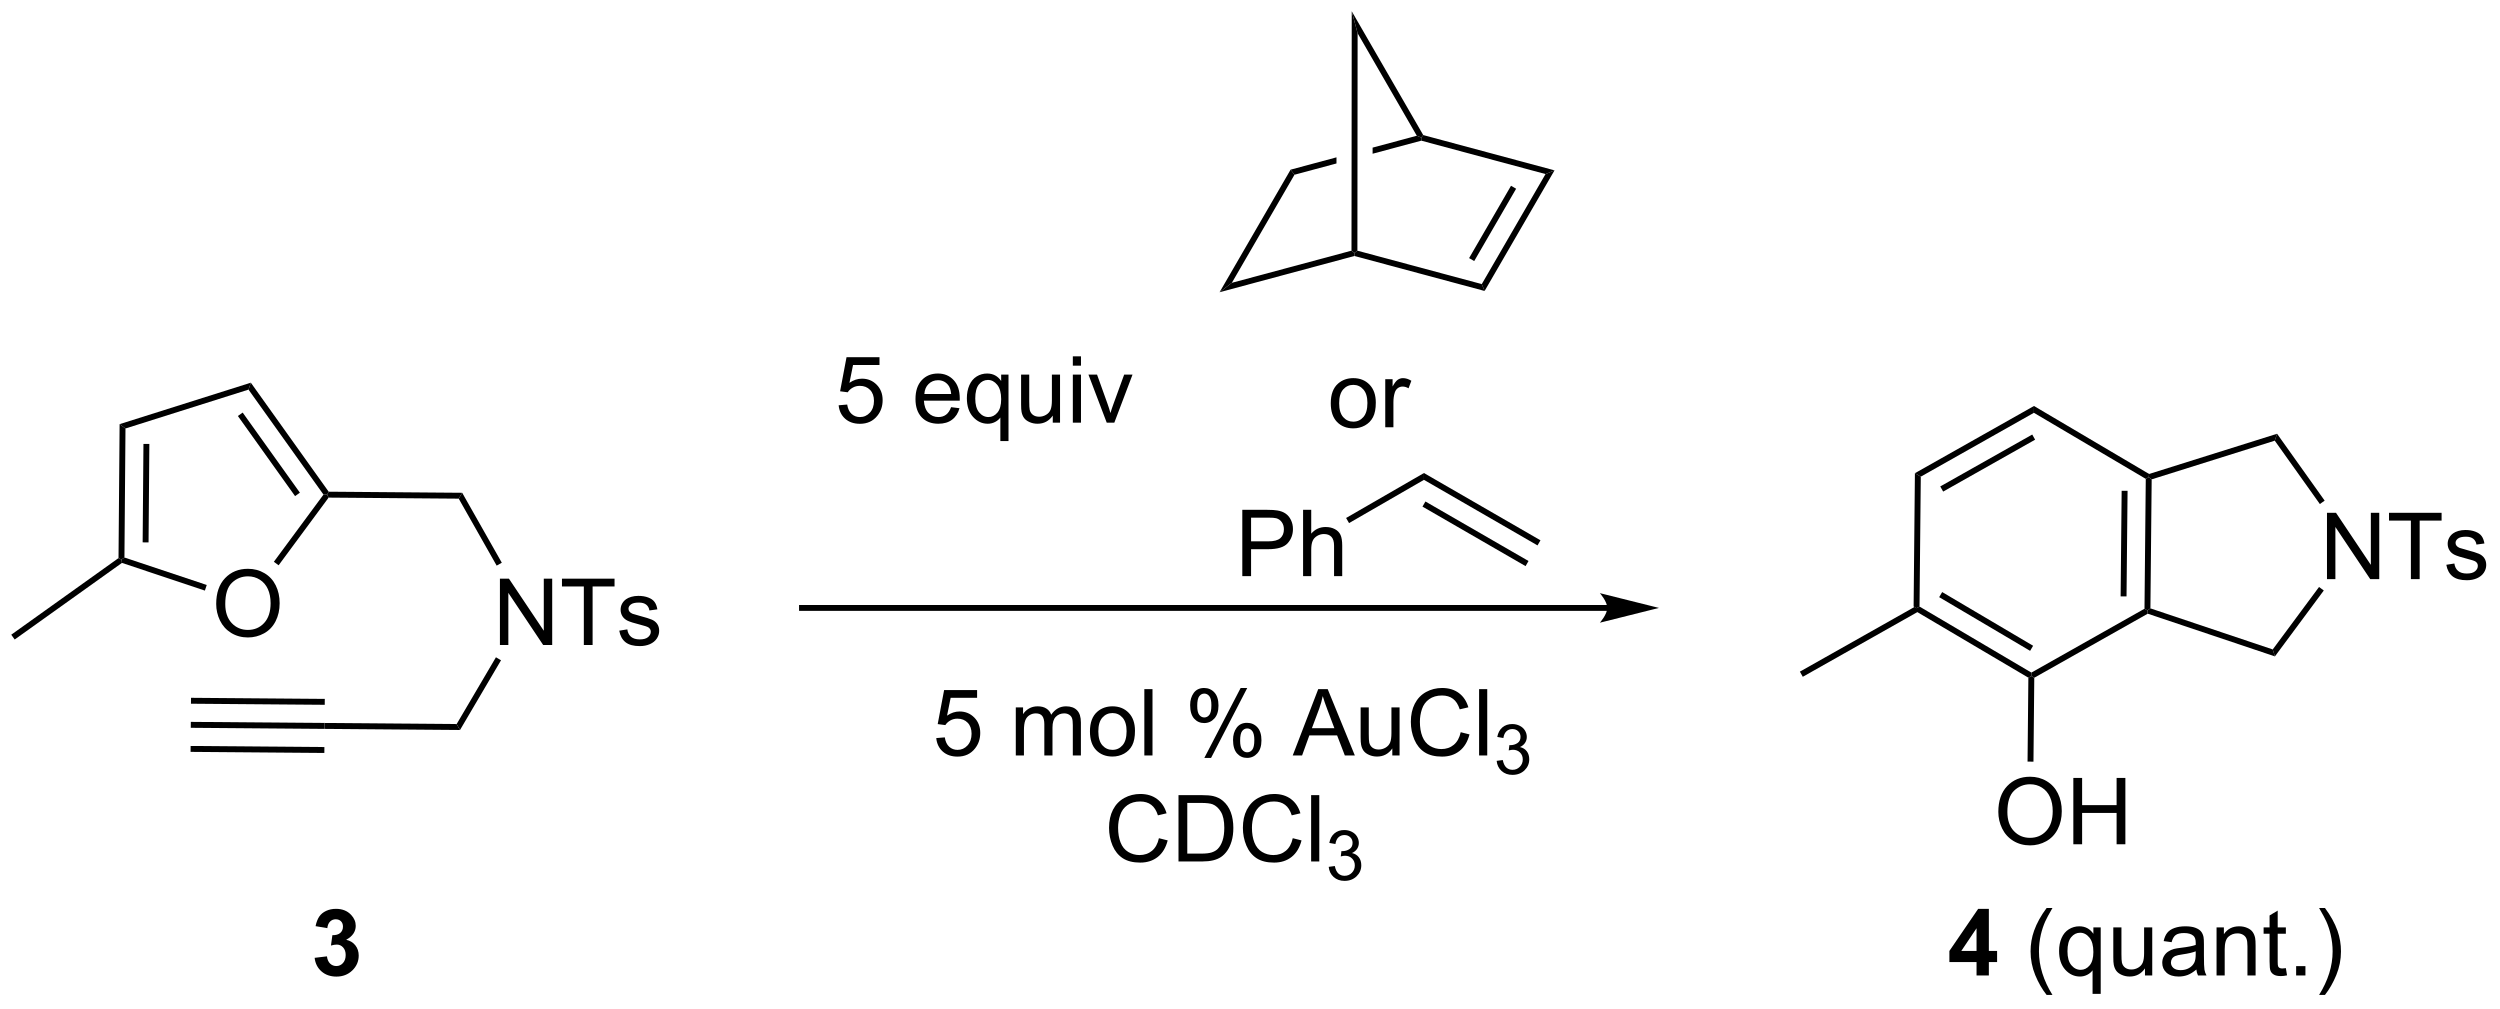 <?xml version="1.0" encoding="UTF-8"?>
<!DOCTYPE svg PUBLIC '-//W3C//DTD SVG 1.0//EN'
          'http://www.w3.org/TR/2001/REC-SVG-20010904/DTD/svg10.dtd'>
<svg stroke-dasharray="none" shape-rendering="auto" xmlns="http://www.w3.org/2000/svg" font-family="'Dialog'" text-rendering="auto" width="592" fill-opacity="1" color-interpolation="auto" color-rendering="auto" preserveAspectRatio="xMidYMid meet" font-size="12px" viewBox="0 0 592 239" fill="black" xmlns:xlink="http://www.w3.org/1999/xlink" stroke="black" image-rendering="auto" stroke-miterlimit="10" stroke-linecap="square" stroke-linejoin="miter" font-style="normal" stroke-width="1" height="239" stroke-dashoffset="0" font-weight="normal" stroke-opacity="1"
><!--Generated by the Batik Graphics2D SVG Generator--><defs id="genericDefs"
  /><g
  ><defs id="defs1"
    ><clipPath clipPathUnits="userSpaceOnUse" id="clipPath1"
      ><path d="M0.487 0.487 L222.258 0.487 L222.258 89.837 L0.487 89.837 L0.487 0.487 Z"
      /></clipPath
      ><clipPath clipPathUnits="userSpaceOnUse" id="clipPath2"
      ><path d="M1.84 29.843 L1.84 116.709 L217.445 116.709 L217.445 29.843 Z"
      /></clipPath
    ></defs
    ><g transform="scale(2.667,2.667) translate(-0.487,-0.487) matrix(1.029,0,0,1.029,-1.406,-30.21)"
    ><path d="M157.396 88.23 L157.146 87.785 L167.04 82.201 L167.293 82.351 L167.291 82.645 Z" stroke="none" clip-path="url(#clipPath2)"
    /></g
    ><g transform="matrix(2.743,0,0,2.743,-5.048,-81.859)"
    ><path d="M167.291 82.645 L167.293 82.351 L167.55 82.206 L177.207 87.907 L177.204 88.202 L176.947 88.347 ZM169.247 81.395 L177.097 86.03 L177.357 85.591 L169.506 80.955 Z" stroke="none" clip-path="url(#clipPath2)"
    /></g
    ><g transform="matrix(2.743,0,0,2.743,-5.048,-81.859)"
    ><path d="M177.457 88.352 L177.204 88.202 L177.207 87.907 L186.972 82.395 L187.226 82.545 L187.253 82.823 Z" stroke="none" clip-path="url(#clipPath2)"
    /></g
    ><g transform="matrix(2.743,0,0,2.743,-5.048,-81.859)"
    ><path d="M187.483 82.362 L187.226 82.545 L186.972 82.395 L187.082 71.182 L187.339 71.037 L187.592 71.225 ZM185.421 81.332 L185.511 72.215 L185 72.21 L184.911 81.327 Z" stroke="none" clip-path="url(#clipPath2)"
    /></g
    ><g transform="matrix(2.743,0,0,2.743,-5.048,-81.859)"
    ><path d="M187.37 70.76 L187.339 71.037 L187.082 71.182 L177.425 65.48 L177.431 64.891 Z" stroke="none" clip-path="url(#clipPath2)"
    /></g
    ><g transform="matrix(2.743,0,0,2.743,-5.048,-81.859)"
    ><path d="M177.431 64.891 L177.425 65.48 L167.66 70.992 L167.152 70.693 ZM177.28 67.356 L169.34 71.837 L169.591 72.281 L177.53 67.8 Z" stroke="none" clip-path="url(#clipPath2)"
    /></g
    ><g transform="matrix(2.743,0,0,2.743,-5.048,-81.859)"
    ><path d="M167.152 70.693 L167.66 70.992 L167.55 82.206 L167.293 82.351 L167.04 82.201 Z" stroke="none" clip-path="url(#clipPath2)"
    /></g
    ><g transform="matrix(2.743,0,0,2.743,-5.048,-81.859)"
    ><path d="M187.592 71.225 L187.339 71.037 L187.37 70.76 L198.418 67.289 L198.218 67.887 Z" stroke="none" clip-path="url(#clipPath2)"
    /></g
    ><g transform="matrix(2.743,0,0,2.743,-5.048,-81.859)"
    ><path d="M187.253 82.823 L187.226 82.545 L187.483 82.362 L198.042 85.908 L198.231 86.509 Z" stroke="none" clip-path="url(#clipPath2)"
    /></g
    ><g transform="matrix(2.743,0,0,2.743,-5.048,-81.859)"
    ><path d="M202.726 79.839 L202.726 74.113 L203.505 74.113 L206.512 78.607 L206.512 74.113 L207.239 74.113 L207.239 79.839 L206.46 79.839 L203.452 75.339 L203.452 79.839 L202.726 79.839 ZM209.969 79.839 L209.969 74.787 L208.081 74.787 L208.081 74.113 L212.62 74.113 L212.62 74.787 L210.727 74.787 L210.727 79.839 L209.969 79.839 ZM213.028 78.6 L213.723 78.49 Q213.781 78.909 214.049 79.133 Q214.317 79.355 214.796 79.355 Q215.281 79.355 215.515 79.157 Q215.749 78.959 215.749 78.693 Q215.749 78.456 215.544 78.318 Q215.398 78.225 214.825 78.081 Q214.051 77.886 213.752 77.743 Q213.452 77.6 213.299 77.35 Q213.145 77.097 213.145 76.792 Q213.145 76.514 213.27 76.279 Q213.398 76.042 213.617 75.886 Q213.781 75.764 214.064 75.68 Q214.348 75.597 214.671 75.597 Q215.161 75.597 215.528 75.738 Q215.898 75.878 216.072 76.118 Q216.249 76.357 216.317 76.761 L215.63 76.855 Q215.583 76.534 215.356 76.355 Q215.132 76.175 214.723 76.175 Q214.239 76.175 214.031 76.337 Q213.825 76.496 213.825 76.709 Q213.825 76.847 213.911 76.956 Q213.997 77.068 214.179 77.144 Q214.286 77.183 214.801 77.324 Q215.546 77.522 215.84 77.649 Q216.137 77.777 216.304 78.019 Q216.473 78.261 216.473 78.621 Q216.473 78.972 216.268 79.282 Q216.062 79.592 215.674 79.764 Q215.288 79.933 214.801 79.933 Q213.992 79.933 213.567 79.597 Q213.145 79.261 213.028 78.6 Z" stroke="none" clip-path="url(#clipPath2)"
    /></g
    ><g transform="matrix(2.743,0,0,2.743,-5.048,-81.859)"
    ><path d="M198.231 86.509 L198.042 85.908 L202.04 80.516 L202.45 80.82 Z" stroke="none" clip-path="url(#clipPath2)"
    /></g
    ><g transform="matrix(2.743,0,0,2.743,-5.048,-81.859)"
    ><path d="M202.526 73.061 L202.111 73.356 L198.218 67.887 L198.418 67.289 Z" stroke="none" clip-path="url(#clipPath2)"
    /></g
    ><g transform="matrix(2.743,0,0,2.743,-5.048,-81.859)"
    ><path d="M174.354 99.936 Q174.354 98.509 175.119 97.704 Q175.885 96.897 177.096 96.897 Q177.888 96.897 178.523 97.277 Q179.161 97.655 179.494 98.332 Q179.831 99.009 179.831 99.868 Q179.831 100.741 179.479 101.428 Q179.127 102.116 178.482 102.47 Q177.838 102.824 177.091 102.824 Q176.284 102.824 175.646 102.434 Q175.01 102.04 174.682 101.366 Q174.354 100.689 174.354 99.936 ZM175.135 99.947 Q175.135 100.983 175.69 101.579 Q176.247 102.173 177.088 102.173 Q177.942 102.173 178.494 101.572 Q179.049 100.97 179.049 99.866 Q179.049 99.165 178.812 98.645 Q178.575 98.124 178.119 97.837 Q177.666 97.548 177.099 97.548 Q176.294 97.548 175.713 98.103 Q175.135 98.655 175.135 99.947 ZM180.829 102.725 L180.829 96.999 L181.587 96.999 L181.587 99.35 L184.564 99.35 L184.564 96.999 L185.321 96.999 L185.321 102.725 L184.564 102.725 L184.564 100.025 L181.587 100.025 L181.587 102.725 L180.829 102.725 Z" stroke="none" clip-path="url(#clipPath2)"
    /></g
    ><g transform="matrix(2.743,0,0,2.743,-5.048,-81.859)"
    ><path d="M176.947 88.347 L177.204 88.202 L177.457 88.352 L177.387 95.596 L176.876 95.591 Z" stroke="none" clip-path="url(#clipPath2)"
    /></g
    ><g transform="matrix(2.743,0,0,2.743,-5.048,-81.859)"
    ><path d="M82.666 93.561 L83.403 93.499 Q83.486 94.038 83.783 94.309 Q84.082 94.579 84.504 94.579 Q85.012 94.579 85.364 94.197 Q85.715 93.814 85.715 93.181 Q85.715 92.579 85.377 92.233 Q85.041 91.884 84.494 91.884 Q84.153 91.884 83.879 92.04 Q83.606 92.194 83.45 92.439 L82.791 92.353 L83.345 89.413 L86.192 89.413 L86.192 90.085 L83.908 90.085 L83.598 91.624 Q84.114 91.264 84.681 91.264 Q85.431 91.264 85.947 91.785 Q86.463 92.303 86.463 93.119 Q86.463 93.897 86.009 94.462 Q85.457 95.16 84.504 95.16 Q83.723 95.16 83.228 94.723 Q82.736 94.283 82.666 93.561 ZM89.533 95.061 L89.533 90.913 L90.16 90.913 L90.16 91.494 Q90.356 91.189 90.679 91.004 Q91.004 90.819 91.418 90.819 Q91.879 90.819 92.173 91.012 Q92.47 91.202 92.59 91.546 Q93.082 90.819 93.871 90.819 Q94.489 90.819 94.819 91.16 Q95.153 91.501 95.153 92.212 L95.153 95.061 L94.455 95.061 L94.455 92.447 Q94.455 92.025 94.384 91.84 Q94.317 91.655 94.137 91.543 Q93.957 91.428 93.715 91.428 Q93.278 91.428 92.989 91.72 Q92.7 92.009 92.7 92.65 L92.7 95.061 L91.996 95.061 L91.996 92.366 Q91.996 91.897 91.825 91.663 Q91.653 91.428 91.262 91.428 Q90.965 91.428 90.713 91.585 Q90.463 91.741 90.348 92.043 Q90.236 92.343 90.236 92.908 L90.236 95.061 L89.533 95.061 ZM95.934 92.986 Q95.934 91.835 96.575 91.28 Q97.111 90.819 97.879 90.819 Q98.736 90.819 99.278 91.379 Q99.822 91.939 99.822 92.928 Q99.822 93.728 99.58 94.189 Q99.34 94.647 98.882 94.903 Q98.423 95.155 97.879 95.155 Q97.009 95.155 96.47 94.598 Q95.934 94.038 95.934 92.986 ZM96.658 92.986 Q96.658 93.783 97.004 94.181 Q97.353 94.577 97.879 94.577 Q98.403 94.577 98.749 94.178 Q99.098 93.78 99.098 92.962 Q99.098 92.194 98.749 91.798 Q98.4 91.4 97.879 91.4 Q97.353 91.4 97.004 91.796 Q96.658 92.189 96.658 92.986 ZM100.63 95.061 L100.63 89.335 L101.334 89.335 L101.334 95.061 L100.63 95.061 ZM104.584 90.71 Q104.584 90.095 104.891 89.665 Q105.201 89.236 105.787 89.236 Q106.326 89.236 106.677 89.621 Q107.031 90.007 107.031 90.751 Q107.031 91.478 106.675 91.871 Q106.318 92.264 105.794 92.264 Q105.274 92.264 104.927 91.879 Q104.584 91.491 104.584 90.71 ZM105.805 89.72 Q105.544 89.72 105.37 89.947 Q105.196 90.173 105.196 90.78 Q105.196 91.329 105.37 91.556 Q105.547 91.78 105.805 91.78 Q106.071 91.78 106.245 91.553 Q106.419 91.327 106.419 90.725 Q106.419 90.171 106.243 89.947 Q106.068 89.72 105.805 89.72 ZM105.81 95.272 L108.943 89.236 L109.513 89.236 L106.391 95.272 L105.81 95.272 ZM108.287 93.718 Q108.287 93.1 108.594 92.673 Q108.904 92.244 109.493 92.244 Q110.031 92.244 110.386 92.629 Q110.74 93.014 110.74 93.759 Q110.74 94.486 110.38 94.879 Q110.024 95.272 109.498 95.272 Q108.977 95.272 108.63 94.884 Q108.287 94.494 108.287 93.718 ZM109.513 92.728 Q109.248 92.728 109.073 92.954 Q108.899 93.181 108.899 93.788 Q108.899 94.335 109.073 94.561 Q109.25 94.788 109.508 94.788 Q109.779 94.788 109.951 94.561 Q110.125 94.335 110.125 93.733 Q110.125 93.178 109.948 92.954 Q109.774 92.728 109.513 92.728 ZM113.44 95.061 L115.641 89.335 L116.459 89.335 L118.802 95.061 L117.938 95.061 L117.271 93.327 L114.875 93.327 L114.248 95.061 L113.44 95.061 ZM115.094 92.71 L117.037 92.71 L116.438 91.124 Q116.164 90.4 116.031 89.936 Q115.922 90.486 115.724 91.03 L115.094 92.71 ZM122.037 95.061 L122.037 94.452 Q121.552 95.155 120.719 95.155 Q120.352 95.155 120.034 95.014 Q119.716 94.874 119.56 94.66 Q119.406 94.447 119.344 94.139 Q119.302 93.931 119.302 93.483 L119.302 90.913 L120.005 90.913 L120.005 93.212 Q120.005 93.764 120.047 93.954 Q120.115 94.233 120.328 94.392 Q120.544 94.548 120.86 94.548 Q121.177 94.548 121.453 94.387 Q121.732 94.225 121.847 93.947 Q121.961 93.665 121.961 93.134 L121.961 90.913 L122.664 90.913 L122.664 95.061 L122.037 95.061 ZM127.942 93.053 L128.7 93.244 Q128.463 94.178 127.843 94.671 Q127.223 95.16 126.33 95.16 Q125.403 95.16 124.822 94.783 Q124.244 94.405 123.939 93.692 Q123.637 92.975 123.637 92.155 Q123.637 91.259 123.978 90.595 Q124.322 89.928 124.952 89.582 Q125.582 89.236 126.34 89.236 Q127.2 89.236 127.785 89.673 Q128.371 90.111 128.603 90.905 L127.856 91.079 Q127.658 90.454 127.278 90.171 Q126.9 89.884 126.325 89.884 Q125.666 89.884 125.22 90.202 Q124.778 90.517 124.598 91.051 Q124.418 91.585 124.418 92.15 Q124.418 92.882 124.632 93.426 Q124.845 93.97 125.293 94.241 Q125.744 94.509 126.267 94.509 Q126.903 94.509 127.343 94.142 Q127.785 93.775 127.942 93.053 ZM129.529 95.061 L129.529 89.335 L130.232 89.335 L130.232 95.061 L129.529 95.061 Z" stroke="none" clip-path="url(#clipPath2)"
    /></g
    ><g transform="matrix(2.743,0,0,2.743,-5.048,-81.859)"
    ><path d="M131.045 95.526 L131.573 95.456 Q131.664 95.905 131.881 96.103 Q132.1 96.3 132.414 96.3 Q132.786 96.3 133.041 96.042 Q133.299 95.784 133.299 95.403 Q133.299 95.04 133.061 94.806 Q132.825 94.57 132.457 94.57 Q132.309 94.57 132.086 94.628 L132.145 94.165 Q132.198 94.171 132.229 94.171 Q132.567 94.171 132.836 93.995 Q133.106 93.82 133.106 93.452 Q133.106 93.163 132.909 92.974 Q132.713 92.782 132.403 92.782 Q132.094 92.782 131.889 92.976 Q131.684 93.169 131.625 93.556 L131.098 93.462 Q131.196 92.931 131.537 92.64 Q131.881 92.349 132.391 92.349 Q132.743 92.349 133.037 92.499 Q133.334 92.65 133.491 92.911 Q133.647 93.171 133.647 93.464 Q133.647 93.743 133.496 93.972 Q133.348 94.2 133.055 94.335 Q133.436 94.423 133.647 94.7 Q133.858 94.976 133.858 95.392 Q133.858 95.954 133.448 96.347 Q133.037 96.737 132.411 96.737 Q131.846 96.737 131.471 96.401 Q131.098 96.064 131.045 95.526 Z" stroke="none" clip-path="url(#clipPath2)"
    /></g
    ><g transform="matrix(2.743,0,0,2.743,-5.048,-81.859)"
    ><path d="M101.888 102.204 L102.645 102.394 Q102.408 103.329 101.789 103.821 Q101.169 104.31 100.276 104.31 Q99.349 104.31 98.768 103.933 Q98.19 103.555 97.885 102.841 Q97.583 102.125 97.583 101.305 Q97.583 100.409 97.924 99.745 Q98.268 99.079 98.898 98.732 Q99.528 98.386 100.286 98.386 Q101.145 98.386 101.731 98.823 Q102.317 99.261 102.549 100.055 L101.802 100.23 Q101.604 99.605 101.224 99.321 Q100.846 99.034 100.27 99.034 Q99.612 99.034 99.166 99.352 Q98.724 99.667 98.544 100.201 Q98.364 100.735 98.364 101.3 Q98.364 102.032 98.578 102.576 Q98.791 103.12 99.239 103.391 Q99.69 103.659 100.213 103.659 Q100.849 103.659 101.289 103.292 Q101.731 102.925 101.888 102.204 ZM103.579 104.211 L103.579 98.485 L105.553 98.485 Q106.22 98.485 106.571 98.566 Q107.063 98.68 107.412 98.977 Q107.865 99.36 108.089 99.956 Q108.313 100.55 108.313 101.316 Q108.313 101.969 108.16 102.474 Q108.009 102.977 107.769 103.308 Q107.532 103.636 107.248 103.826 Q106.967 104.016 106.566 104.115 Q106.165 104.211 105.647 104.211 L103.579 104.211 ZM104.337 103.534 L105.561 103.534 Q106.126 103.534 106.449 103.43 Q106.772 103.323 106.962 103.133 Q107.233 102.862 107.381 102.409 Q107.532 101.954 107.532 101.305 Q107.532 100.407 107.238 99.925 Q106.944 99.441 106.522 99.276 Q106.217 99.159 105.54 99.159 L104.337 99.159 L104.337 103.534 ZM113.442 102.204 L114.2 102.394 Q113.963 103.329 113.343 103.821 Q112.724 104.31 111.83 104.31 Q110.903 104.31 110.322 103.933 Q109.744 103.555 109.44 102.841 Q109.138 102.125 109.138 101.305 Q109.138 100.409 109.479 99.745 Q109.822 99.079 110.453 98.732 Q111.083 98.386 111.841 98.386 Q112.7 98.386 113.286 98.823 Q113.872 99.261 114.104 100.055 L113.356 100.23 Q113.158 99.605 112.778 99.321 Q112.401 99.034 111.825 99.034 Q111.166 99.034 110.721 99.352 Q110.278 99.667 110.099 100.201 Q109.919 100.735 109.919 101.3 Q109.919 102.032 110.132 102.576 Q110.346 103.12 110.794 103.391 Q111.244 103.659 111.768 103.659 Q112.403 103.659 112.843 103.292 Q113.286 102.925 113.442 102.204 ZM115.029 104.211 L115.029 98.485 L115.733 98.485 L115.733 104.211 L115.029 104.211 Z" stroke="none" clip-path="url(#clipPath2)"
    /></g
    ><g transform="matrix(2.743,0,0,2.743,-5.048,-81.859)"
    ><path d="M116.546 104.677 L117.073 104.606 Q117.165 105.055 117.382 105.253 Q117.6 105.45 117.915 105.45 Q118.286 105.45 118.542 105.192 Q118.8 104.934 118.8 104.553 Q118.8 104.19 118.561 103.956 Q118.325 103.719 117.958 103.719 Q117.809 103.719 117.587 103.778 L117.645 103.315 Q117.698 103.321 117.729 103.321 Q118.067 103.321 118.337 103.145 Q118.606 102.969 118.606 102.602 Q118.606 102.313 118.409 102.124 Q118.214 101.932 117.903 101.932 Q117.594 101.932 117.389 102.126 Q117.184 102.319 117.126 102.706 L116.598 102.612 Q116.696 102.081 117.038 101.79 Q117.382 101.499 117.891 101.499 Q118.243 101.499 118.538 101.649 Q118.835 101.8 118.991 102.061 Q119.147 102.321 119.147 102.614 Q119.147 102.893 118.997 103.122 Q118.848 103.35 118.555 103.485 Q118.936 103.573 119.147 103.85 Q119.358 104.126 119.358 104.542 Q119.358 105.104 118.948 105.497 Q118.538 105.888 117.911 105.888 Q117.346 105.888 116.971 105.552 Q116.598 105.214 116.546 104.677 Z" stroke="none" clip-path="url(#clipPath2)"
    /></g
    ><g transform="matrix(2.743,0,0,2.743,-5.048,-81.859)"
    ><path d="M20.505 81.986 Q20.505 80.558 21.271 79.754 Q22.037 78.947 23.247 78.947 Q24.039 78.947 24.675 79.327 Q25.313 79.704 25.646 80.382 Q25.982 81.058 25.982 81.918 Q25.982 82.79 25.63 83.478 Q25.279 84.165 24.633 84.519 Q23.99 84.874 23.242 84.874 Q22.435 84.874 21.797 84.483 Q21.162 84.09 20.833 83.415 Q20.505 82.738 20.505 81.986 ZM21.287 81.996 Q21.287 83.032 21.841 83.629 Q22.399 84.223 23.24 84.223 Q24.094 84.223 24.646 83.621 Q25.201 83.019 25.201 81.915 Q25.201 81.215 24.964 80.694 Q24.727 80.173 24.271 79.887 Q23.818 79.598 23.25 79.598 Q22.445 79.598 21.865 80.152 Q21.287 80.704 21.287 81.996 Z" stroke="none" clip-path="url(#clipPath2)"
    /></g
    ><g transform="matrix(2.743,0,0,2.743,-5.048,-81.859)"
    ><path d="M12.583 77.971 L12.326 78.154 L12.072 78.022 L12.166 66.459 L12.673 66.834 ZM14.665 76.668 L14.734 68.17 L14.224 68.166 L14.155 76.664 Z" stroke="none" clip-path="url(#clipPath2)"
    /></g
    ><g transform="matrix(2.743,0,0,2.743,-5.048,-81.859)"
    ><path d="M12.673 66.834 L12.166 66.459 L23.494 62.88 L23.294 63.478 Z" stroke="none" clip-path="url(#clipPath2)"
    /></g
    ><g transform="matrix(2.743,0,0,2.743,-5.048,-81.859)"
    ><path d="M23.294 63.478 L23.494 62.88 L30.215 72.29 L30.082 72.544 L29.767 72.542 ZM22.375 65.756 L27.314 72.672 L27.73 72.375 L22.79 65.46 Z" stroke="none" clip-path="url(#clipPath2)"
    /></g
    ><g transform="matrix(2.743,0,0,2.743,-5.048,-81.859)"
    ><path d="M29.767 72.542 L30.082 72.544 L30.21 72.801 L25.893 78.643 L25.482 78.34 Z" stroke="none" clip-path="url(#clipPath2)"
    /></g
    ><g transform="matrix(2.743,0,0,2.743,-5.048,-81.859)"
    ><path d="M19.688 80.344 L19.527 80.828 L12.369 78.438 L12.326 78.154 L12.583 77.971 Z" stroke="none" clip-path="url(#clipPath2)"
    /></g
    ><g transform="matrix(2.743,0,0,2.743,-5.048,-81.859)"
    ><path d="M12.072 78.022 L12.326 78.154 L12.369 78.438 L3.109 85.051 L2.812 84.636 Z" stroke="none" clip-path="url(#clipPath2)"
    /></g
    ><g transform="matrix(2.743,0,0,2.743,-5.048,-81.859)"
    ><path d="M30.21 72.801 L30.082 72.544 L30.215 72.29 L41.74 72.384 L41.441 72.892 Z" stroke="none" clip-path="url(#clipPath2)"
    /></g
    ><g transform="matrix(2.743,0,0,2.743,-5.048,-81.859)"
    ><path d="M44.998 85.526 L44.998 79.8 L45.777 79.8 L48.785 84.294 L48.785 79.8 L49.511 79.8 L49.511 85.526 L48.733 85.526 L45.725 81.026 L45.725 85.526 L44.998 85.526 ZM52.242 85.526 L52.242 80.474 L50.354 80.474 L50.354 79.8 L54.893 79.8 L54.893 80.474 L52.999 80.474 L52.999 85.526 L52.242 85.526 ZM55.3 84.287 L55.996 84.177 Q56.053 84.597 56.321 84.82 Q56.589 85.042 57.069 85.042 Q57.553 85.042 57.787 84.844 Q58.022 84.646 58.022 84.38 Q58.022 84.143 57.816 84.005 Q57.67 83.912 57.097 83.768 Q56.324 83.573 56.024 83.43 Q55.725 83.287 55.571 83.037 Q55.417 82.784 55.417 82.479 Q55.417 82.201 55.542 81.966 Q55.67 81.729 55.889 81.573 Q56.053 81.451 56.337 81.367 Q56.621 81.284 56.944 81.284 Q57.433 81.284 57.8 81.425 Q58.17 81.565 58.344 81.805 Q58.522 82.044 58.589 82.448 L57.902 82.542 Q57.855 82.222 57.628 82.042 Q57.404 81.862 56.996 81.862 Q56.511 81.862 56.303 82.024 Q56.097 82.182 56.097 82.396 Q56.097 82.534 56.183 82.643 Q56.269 82.755 56.451 82.831 Q56.558 82.87 57.074 83.011 Q57.819 83.209 58.113 83.336 Q58.41 83.464 58.576 83.706 Q58.746 83.948 58.746 84.307 Q58.746 84.659 58.54 84.969 Q58.334 85.279 57.946 85.451 Q57.561 85.62 57.074 85.62 Q56.264 85.62 55.839 85.284 Q55.417 84.948 55.3 84.287 Z" stroke="none" clip-path="url(#clipPath2)"
    /></g
    ><g transform="matrix(2.743,0,0,2.743,-5.048,-81.859)"
    ><path d="M41.441 72.892 L41.74 72.384 L45.161 78.422 L44.717 78.673 Z" stroke="none" clip-path="url(#clipPath2)"
    /></g
    ><g transform="matrix(2.743,0,0,2.743,-5.048,-81.859)"
    ><path d="M44.654 86.585 L45.093 86.844 L41.553 92.862 L41.263 92.349 Z" stroke="none" clip-path="url(#clipPath2)"
    /></g
    ><g transform="matrix(2.743,0,0,2.743,-5.048,-81.859)"
    ><path d="M41.263 92.349 L41.553 92.862 L29.858 92.767 L29.862 92.256 Z" stroke="none" clip-path="url(#clipPath2)"
    /></g
    ><g transform="matrix(2.743,0,0,2.743,-5.048,-81.859)"
    ><path d="M29.862 92.256 L29.858 92.767 L18.309 92.673 L18.314 92.162 ZM29.845 94.335 L18.297 94.241 L18.293 94.751 L29.841 94.845 ZM29.879 90.178 L18.331 90.084 L18.326 90.594 L29.875 90.688 Z" stroke="none" clip-path="url(#clipPath2)"
    /></g
    ><g transform="matrix(2.743,0,0,2.743,-5.048,-81.859)"
    ><path d="M29.003 112.531 L30.065 112.404 Q30.115 112.81 30.336 113.026 Q30.56 113.24 30.878 113.24 Q31.216 113.24 31.448 112.982 Q31.682 112.724 31.682 112.287 Q31.682 111.873 31.458 111.63 Q31.237 111.388 30.917 111.388 Q30.706 111.388 30.412 111.469 L30.534 110.576 Q30.979 110.586 31.214 110.383 Q31.448 110.177 31.448 109.836 Q31.448 109.547 31.276 109.375 Q31.104 109.203 30.818 109.203 Q30.537 109.203 30.336 109.399 Q30.138 109.594 30.096 109.969 L29.083 109.797 Q29.19 109.279 29.401 108.969 Q29.615 108.656 29.995 108.479 Q30.378 108.302 30.849 108.302 Q31.659 108.302 32.146 108.818 Q32.55 109.24 32.55 109.771 Q32.55 110.524 31.724 110.974 Q32.216 111.078 32.511 111.445 Q32.807 111.813 32.807 112.334 Q32.807 113.086 32.255 113.62 Q31.706 114.151 30.886 114.151 Q30.107 114.151 29.594 113.703 Q29.083 113.255 29.003 112.531 Z" stroke="none" clip-path="url(#clipPath2)"
    /></g
    ><g transform="matrix(2.743,0,0,2.743,-5.048,-81.859)"
    ><path d="M107.123 55.072 L108.184 54.258 L118.513 51.482 L118.768 51.678 L118.768 51.942 Z" stroke="none" clip-path="url(#clipPath2)"
    /></g
    ><g transform="matrix(2.743,0,0,2.743,-5.048,-81.859)"
    ><path d="M118.768 51.942 L118.768 51.678 L119.023 51.483 L129.76 54.368 L130.005 54.962 Z" stroke="none" clip-path="url(#clipPath2)"
    /></g
    ><g transform="matrix(2.743,0,0,2.743,-5.048,-81.859)"
    ><path d="M130.005 54.962 L129.76 54.368 L135.265 44.869 L136.04 44.549 ZM129.107 52.38 L132.726 46.136 L132.285 45.88 L128.666 52.124 Z" stroke="none" clip-path="url(#clipPath2)"
    /></g
    ><g transform="matrix(2.743,0,0,2.743,-5.048,-81.859)"
    ><path d="M108.184 54.258 L107.123 55.072 L113.256 44.49 L113.592 44.928 Z" stroke="none" clip-path="url(#clipPath2)"
    /></g
    ><g transform="matrix(2.743,0,0,2.743,-5.048,-81.859)"
    ><path d="M124.151 41.562 L120.336 42.587 L120.336 43.115 L120.336 43.115 L124.538 41.986 L124.538 41.722 L124.151 41.562 ZM117.217 43.425 L113.256 44.49 L113.592 44.928 L117.217 43.954 L117.217 43.954 L117.217 43.425 Z" stroke="none" clip-path="url(#clipPath2)"
    /></g
    ><g transform="matrix(2.743,0,0,2.743,-5.048,-81.859)"
    ><path d="M136.04 44.549 L135.265 44.869 L124.538 41.986 L124.538 41.722 L124.707 41.503 Z" stroke="none" clip-path="url(#clipPath2)"
    /></g
    ><g transform="matrix(2.743,0,0,2.743,-5.048,-81.859)"
    ><path d="M124.707 41.503 L124.538 41.722 L124.151 41.562 L119.042 32.716 L118.534 30.816 Z" stroke="none" clip-path="url(#clipPath2)"
    /></g
    ><g transform="matrix(2.743,0,0,2.743,-5.048,-81.859)"
    ><path d="M119.023 51.483 L118.768 51.678 L118.513 51.482 L118.534 30.816 L119.042 32.716 Z" stroke="none" clip-path="url(#clipPath2)"
    /></g
    ><g transform="matrix(2.743,0,0,2.743,-5.048,-81.859)"
    ><path d="M116.724 64.654 Q116.724 63.503 117.365 62.948 Q117.901 62.487 118.669 62.487 Q119.526 62.487 120.068 63.047 Q120.612 63.607 120.612 64.597 Q120.612 65.396 120.37 65.857 Q120.13 66.316 119.672 66.571 Q119.213 66.823 118.669 66.823 Q117.799 66.823 117.26 66.266 Q116.724 65.706 116.724 64.654 ZM117.448 64.654 Q117.448 65.451 117.794 65.849 Q118.143 66.245 118.669 66.245 Q119.193 66.245 119.539 65.847 Q119.888 65.448 119.888 64.631 Q119.888 63.862 119.539 63.467 Q119.19 63.068 118.669 63.068 Q118.143 63.068 117.794 63.464 Q117.448 63.857 117.448 64.654 ZM121.428 66.73 L121.428 62.581 L122.061 62.581 L122.061 63.209 Q122.303 62.769 122.507 62.628 Q122.712 62.487 122.96 62.487 Q123.314 62.487 123.681 62.714 L123.439 63.365 Q123.181 63.214 122.923 63.214 Q122.694 63.214 122.509 63.352 Q122.327 63.49 122.249 63.737 Q122.132 64.112 122.132 64.558 L122.132 66.73 L121.428 66.73 Z" stroke="none" clip-path="url(#clipPath2)"
    /></g
    ><g transform="matrix(2.743,0,0,2.743,-5.048,-81.859)"
    ><path d="M109.087 79.582 L109.087 73.856 L111.248 73.856 Q111.818 73.856 112.118 73.911 Q112.54 73.981 112.823 74.179 Q113.11 74.374 113.284 74.731 Q113.459 75.085 113.459 75.512 Q113.459 76.241 112.993 76.749 Q112.529 77.254 111.313 77.254 L109.844 77.254 L109.844 79.582 L109.087 79.582 ZM109.844 76.577 L111.326 76.577 Q112.06 76.577 112.368 76.304 Q112.678 76.03 112.678 75.536 Q112.678 75.176 112.495 74.921 Q112.313 74.663 112.016 74.582 Q111.826 74.53 111.31 74.53 L109.844 74.53 L109.844 76.577 ZM114.334 79.582 L114.334 73.856 L115.037 73.856 L115.037 75.911 Q115.529 75.34 116.279 75.34 Q116.74 75.34 117.079 75.523 Q117.42 75.702 117.566 76.023 Q117.712 76.343 117.712 76.952 L117.712 79.582 L117.008 79.582 L117.008 76.952 Q117.008 76.426 116.779 76.187 Q116.553 75.945 116.133 75.945 Q115.821 75.945 115.545 76.109 Q115.271 76.27 115.154 76.549 Q115.037 76.825 115.037 77.312 L115.037 79.582 L114.334 79.582 Z" stroke="none" clip-path="url(#clipPath2)"
    /></g
    ><g transform="matrix(2.743,0,0,2.743,-5.048,-81.859)"
    ><path d="M118.302 75.001 L118.047 74.559 L124.769 70.679 L124.769 71.268 Z" stroke="none" clip-path="url(#clipPath2)"
    /></g
    ><g transform="matrix(2.743,0,0,2.743,-5.048,-81.859)"
    ><path d="M124.769 71.268 L124.769 70.679 L134.828 76.487 L134.573 76.928 ZM124.641 73.578 L133.541 78.716 L133.796 78.274 L124.896 73.136 Z" stroke="none" clip-path="url(#clipPath2)"
    /></g
    ><g transform="matrix(2.743,0,0,2.743,-5.048,-81.859)"
    ><path d="M74.24 64.83 L74.977 64.767 Q75.06 65.307 75.357 65.577 Q75.657 65.848 76.079 65.848 Q76.586 65.848 76.938 65.465 Q77.289 65.083 77.289 64.45 Q77.289 63.848 76.951 63.502 Q76.615 63.153 76.068 63.153 Q75.727 63.153 75.454 63.309 Q75.18 63.463 75.024 63.708 L74.365 63.622 L74.92 60.682 L77.766 60.682 L77.766 61.353 L75.482 61.353 L75.172 62.892 Q75.688 62.533 76.256 62.533 Q77.006 62.533 77.521 63.054 Q78.037 63.572 78.037 64.387 Q78.037 65.166 77.584 65.731 Q77.032 66.429 76.079 66.429 Q75.297 66.429 74.802 65.992 Q74.31 65.551 74.24 64.83 ZM83.946 64.994 L84.672 65.083 Q84.5 65.721 84.034 66.072 Q83.571 66.424 82.849 66.424 Q81.938 66.424 81.404 65.864 Q80.873 65.301 80.873 64.291 Q80.873 63.244 81.412 62.666 Q81.951 62.088 82.81 62.088 Q83.641 62.088 84.167 62.656 Q84.696 63.221 84.696 64.247 Q84.696 64.309 84.693 64.434 L81.599 64.434 Q81.638 65.119 81.985 65.484 Q82.334 65.846 82.852 65.846 Q83.24 65.846 83.513 65.642 Q83.787 65.439 83.946 64.994 ZM81.638 63.856 L83.954 63.856 Q83.907 63.333 83.688 63.072 Q83.352 62.666 82.818 62.666 Q82.334 62.666 82.003 62.992 Q81.672 63.314 81.638 63.856 ZM88.2 67.921 L88.2 65.887 Q88.035 66.119 87.741 66.273 Q87.447 66.424 87.114 66.424 Q86.377 66.424 85.843 65.835 Q85.309 65.244 85.309 64.215 Q85.309 63.59 85.525 63.096 Q85.744 62.598 86.155 62.343 Q86.567 62.088 87.059 62.088 Q87.83 62.088 88.27 62.736 L88.27 62.182 L88.903 62.182 L88.903 67.921 L88.2 67.921 ZM86.033 64.244 Q86.033 65.043 86.369 65.445 Q86.705 65.846 87.174 65.846 Q87.621 65.846 87.944 65.465 Q88.27 65.083 88.27 64.307 Q88.27 63.478 87.929 63.062 Q87.588 62.642 87.127 62.642 Q86.668 62.642 86.351 63.031 Q86.033 63.419 86.033 64.244 ZM92.724 66.33 L92.724 65.721 Q92.24 66.424 91.407 66.424 Q91.039 66.424 90.722 66.283 Q90.404 66.142 90.248 65.929 Q90.094 65.715 90.032 65.408 Q89.99 65.2 89.99 64.752 L89.99 62.182 L90.693 62.182 L90.693 64.481 Q90.693 65.033 90.735 65.223 Q90.802 65.502 91.016 65.661 Q91.232 65.817 91.547 65.817 Q91.865 65.817 92.141 65.656 Q92.42 65.494 92.534 65.215 Q92.649 64.934 92.649 64.403 L92.649 62.182 L93.352 62.182 L93.352 66.33 L92.724 66.33 ZM94.457 61.411 L94.457 60.603 L95.16 60.603 L95.16 61.411 L94.457 61.411 ZM94.457 66.33 L94.457 62.182 L95.16 62.182 L95.16 66.33 L94.457 66.33 ZM97.383 66.33 L95.805 62.182 L96.547 62.182 L97.438 64.666 Q97.584 65.067 97.704 65.502 Q97.797 65.174 97.966 64.713 L98.888 62.182 L99.61 62.182 L98.039 66.33 L97.383 66.33 Z" stroke="none" clip-path="url(#clipPath2)"
    /></g
    ><g transform="matrix(2.743,0,0,2.743,-5.048,-81.859)"
    ><path d="M140.593 82.069 L71.077 82.069 L70.822 82.069 L70.822 82.579 L71.077 82.579 L140.593 82.579 L140.848 82.579 L140.848 82.069 L140.593 82.069 ZM145.057 82.324 L139.955 81.048 C139.955 81.048 140.593 81.766 140.593 82.324 C140.593 82.882 139.955 83.6 139.955 83.6 Z" stroke="none" clip-path="url(#clipPath2)"
    /></g
    ><g transform="matrix(2.743,0,0,2.743,-5.048,-81.859)"
    ><path d="M172.473 114.052 L172.473 112.899 L170.129 112.899 L170.129 111.938 L172.614 108.302 L173.536 108.302 L173.536 111.935 L174.247 111.935 L174.247 112.899 L173.536 112.899 L173.536 114.052 L172.473 114.052 ZM172.473 111.935 L172.473 109.977 L171.158 111.935 L172.473 111.935 Z" stroke="none" clip-path="url(#clipPath2)"
    /></g
    ><g transform="matrix(2.743,0,0,2.743,-5.048,-81.859)"
    ><path d="M178.525 115.737 Q177.942 115.003 177.538 114.018 Q177.137 113.031 177.137 111.977 Q177.137 111.047 177.439 110.195 Q177.791 109.209 178.525 108.227 L179.028 108.227 Q178.557 109.039 178.403 109.388 Q178.166 109.927 178.028 110.513 Q177.861 111.242 177.861 111.982 Q177.861 113.86 179.028 115.737 L178.525 115.737 ZM182.489 115.643 L182.489 113.61 Q182.325 113.841 182.031 113.995 Q181.736 114.146 181.403 114.146 Q180.666 114.146 180.132 113.558 Q179.598 112.966 179.598 111.938 Q179.598 111.313 179.814 110.818 Q180.033 110.32 180.445 110.065 Q180.856 109.81 181.348 109.81 Q182.119 109.81 182.559 110.459 L182.559 109.904 L183.192 109.904 L183.192 115.643 L182.489 115.643 ZM180.322 111.966 Q180.322 112.766 180.658 113.167 Q180.994 113.568 181.463 113.568 Q181.911 113.568 182.234 113.188 Q182.559 112.805 182.559 112.029 Q182.559 111.201 182.218 110.784 Q181.877 110.365 181.416 110.365 Q180.958 110.365 180.64 110.753 Q180.322 111.141 180.322 111.966 ZM187.014 114.052 L187.014 113.443 Q186.529 114.146 185.696 114.146 Q185.329 114.146 185.011 114.005 Q184.693 113.865 184.537 113.651 Q184.383 113.438 184.321 113.13 Q184.279 112.922 184.279 112.474 L184.279 109.904 L184.982 109.904 L184.982 112.203 Q184.982 112.755 185.024 112.945 Q185.092 113.224 185.305 113.383 Q185.521 113.539 185.837 113.539 Q186.154 113.539 186.43 113.378 Q186.709 113.216 186.823 112.938 Q186.938 112.656 186.938 112.125 L186.938 109.904 L187.641 109.904 L187.641 114.052 L187.014 114.052 ZM191.45 113.539 Q191.059 113.873 190.697 114.011 Q190.338 114.146 189.924 114.146 Q189.239 114.146 188.872 113.813 Q188.505 113.477 188.505 112.959 Q188.505 112.654 188.643 112.401 Q188.783 112.149 189.007 111.998 Q189.231 111.844 189.512 111.766 Q189.721 111.711 190.137 111.662 Q190.989 111.56 191.393 111.419 Q191.395 111.274 191.395 111.235 Q191.395 110.805 191.197 110.63 Q190.926 110.391 190.395 110.391 Q189.9 110.391 189.663 110.565 Q189.426 110.74 189.314 111.18 L188.627 111.086 Q188.721 110.646 188.934 110.375 Q189.15 110.102 189.557 109.956 Q189.963 109.81 190.497 109.81 Q191.028 109.81 191.359 109.935 Q191.692 110.06 191.848 110.25 Q192.005 110.438 192.067 110.727 Q192.103 110.906 192.103 111.375 L192.103 112.313 Q192.103 113.294 192.148 113.555 Q192.192 113.813 192.325 114.052 L191.59 114.052 Q191.481 113.834 191.45 113.539 ZM191.393 111.969 Q191.01 112.125 190.244 112.235 Q189.809 112.297 189.63 112.375 Q189.45 112.453 189.351 112.604 Q189.255 112.755 189.255 112.938 Q189.255 113.219 189.468 113.406 Q189.682 113.594 190.09 113.594 Q190.497 113.594 190.812 113.417 Q191.13 113.24 191.278 112.93 Q191.393 112.693 191.393 112.227 L191.393 111.969 ZM193.193 114.052 L193.193 109.904 L193.826 109.904 L193.826 110.492 Q194.282 109.81 195.146 109.81 Q195.521 109.81 195.834 109.945 Q196.149 110.078 196.305 110.297 Q196.462 110.516 196.524 110.818 Q196.563 111.013 196.563 111.5 L196.563 114.052 L195.86 114.052 L195.86 111.529 Q195.86 111.099 195.777 110.886 Q195.696 110.672 195.488 110.547 Q195.279 110.419 194.998 110.419 Q194.548 110.419 194.222 110.706 Q193.896 110.99 193.896 111.787 L193.896 114.052 L193.193 114.052 ZM199.176 113.422 L199.278 114.044 Q198.981 114.107 198.747 114.107 Q198.364 114.107 198.153 113.987 Q197.942 113.865 197.856 113.667 Q197.77 113.469 197.77 112.836 L197.77 110.451 L197.255 110.451 L197.255 109.904 L197.77 109.904 L197.77 108.875 L198.471 108.453 L198.471 109.904 L199.176 109.904 L199.176 110.451 L198.471 110.451 L198.471 112.875 Q198.471 113.177 198.507 113.263 Q198.544 113.349 198.627 113.401 Q198.713 113.451 198.869 113.451 Q198.986 113.451 199.176 113.422 ZM200.063 114.052 L200.063 113.25 L200.865 113.25 L200.865 114.052 L200.063 114.052 ZM202.549 115.737 L202.044 115.737 Q203.213 113.86 203.213 111.982 Q203.213 111.248 203.044 110.524 Q202.911 109.938 202.674 109.399 Q202.52 109.047 202.044 108.227 L202.549 108.227 Q203.283 109.209 203.635 110.195 Q203.934 111.047 203.934 111.977 Q203.934 113.031 203.531 114.018 Q203.127 115.003 202.549 115.737 Z" stroke="none" clip-path="url(#clipPath2)"
    /></g
  ></g
></svg
>
